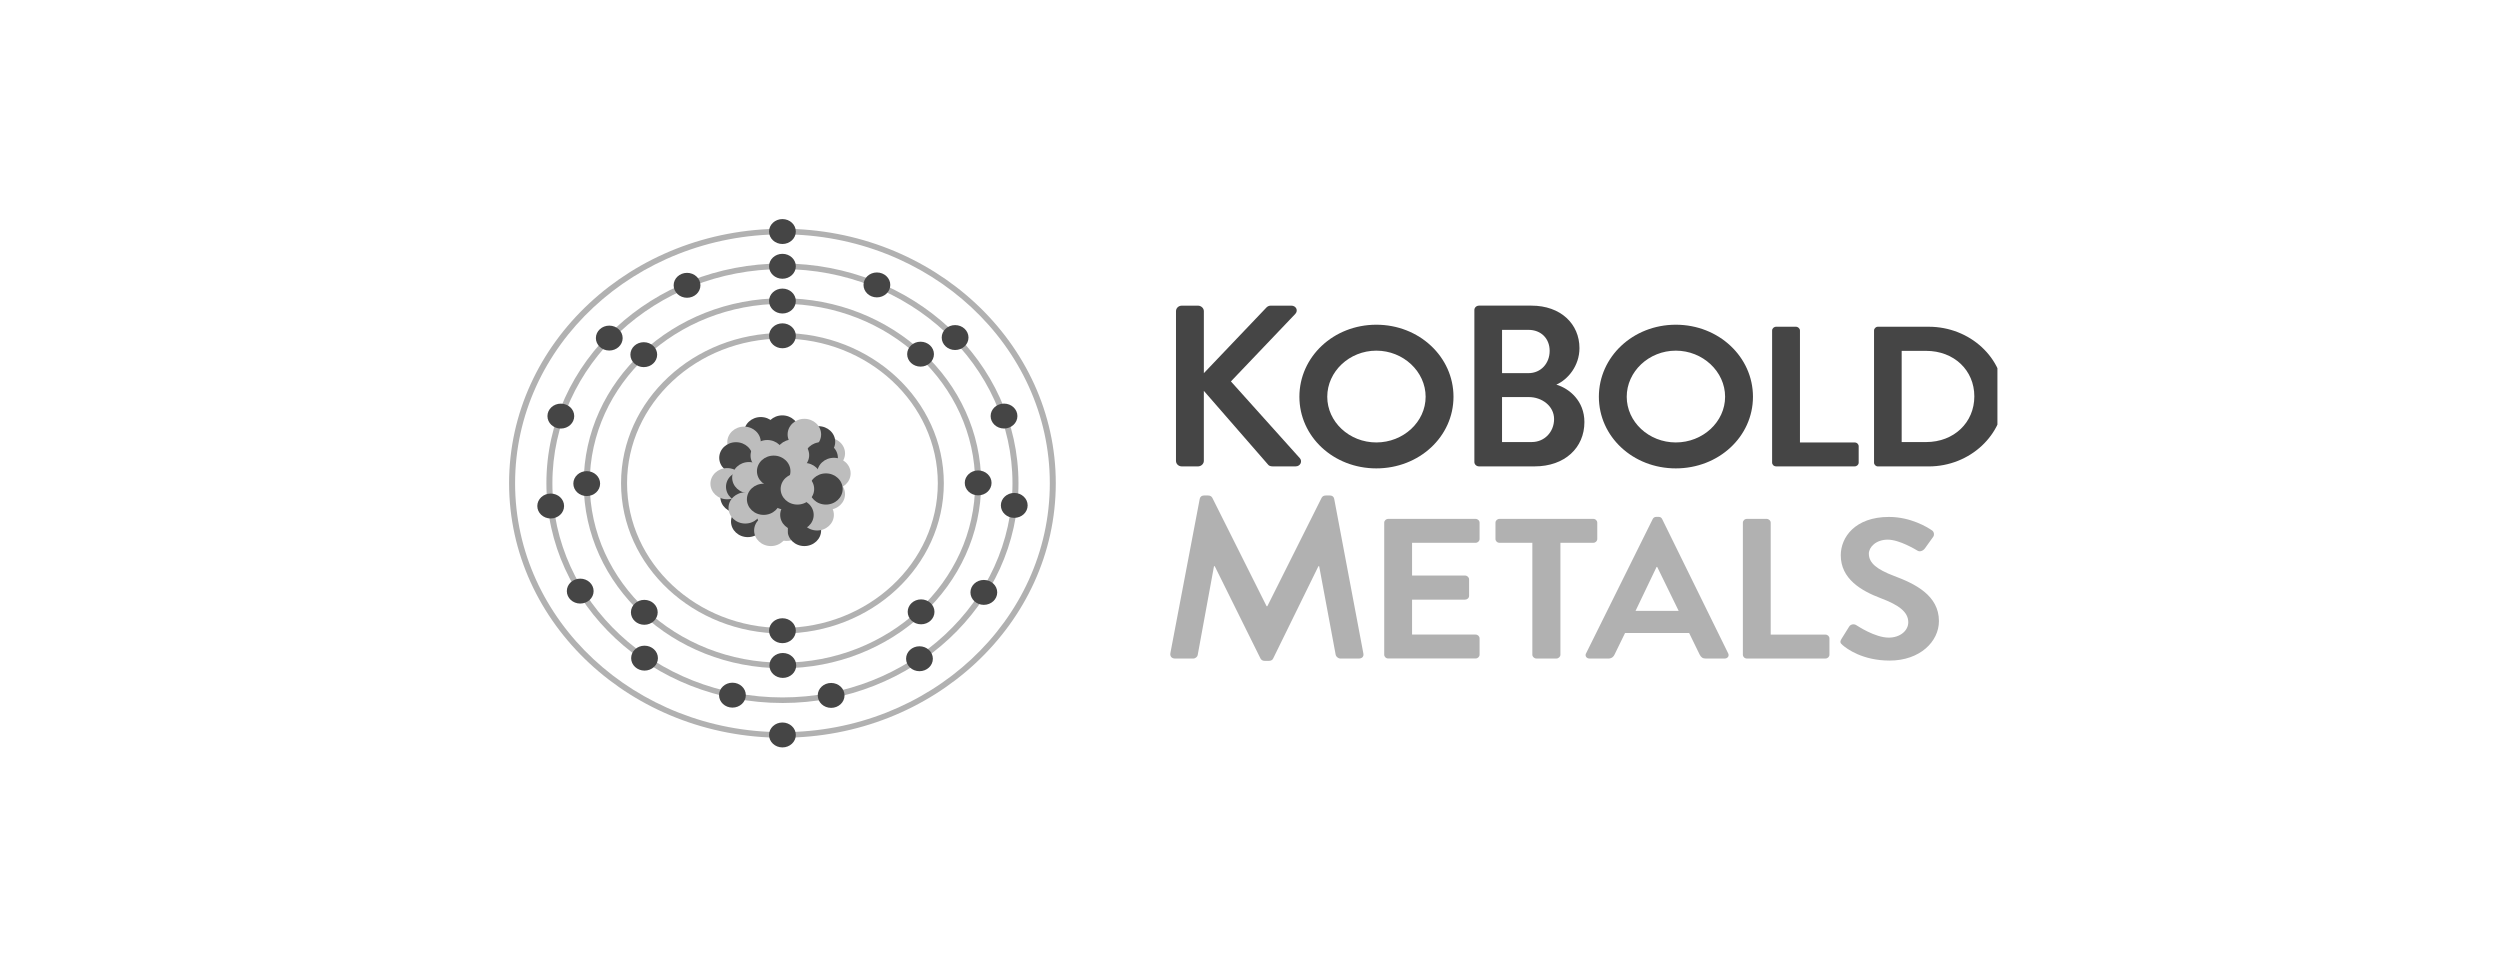 <svg fill="none" height="75" viewBox="0 0 194 75" width="194" xmlns="http://www.w3.org/2000/svg" xmlns:xlink="http://www.w3.org/1999/xlink"><clipPath id="a"><path d="m39 17h116v41h-116z"/></clipPath><g clip-path="url(#a)"><path d="m60.717 54.552c-10.101 0-18.317-7.649-18.317-17.053 0-9.404 8.218-17.052 18.317-17.052s18.317 7.649 18.317 17.053-8.217 17.053-18.317 17.053zm0-33.67c-9.844 0-17.851 7.454-17.851 16.619s8.007 16.619 17.851 16.619c9.844 0 17.851-7.454 17.851-16.619s-8.007-16.619-17.851-16.619z" fill="#b1b1b1"/><path d="m60.717 57.249c-11.696 0-21.212-8.859-21.212-19.75s9.516-19.748 21.212-19.748c11.696 0 21.212 8.859 21.212 19.748 0 10.889-9.516 19.748-21.212 19.748zm0-39.064c-11.439 0-20.746 8.664-20.746 19.314s9.307 19.316 20.747 19.316 20.747-8.664 20.747-19.316c0-10.651-9.308-19.314-20.749-19.314z" fill="#b1b1b1"/><path d="m60.717 51.855c-8.502 0-15.421-6.44-15.421-14.356s6.919-14.355 15.421-14.355 15.421 6.44 15.421 14.356c0 7.917-6.917 14.356-15.421 14.356zm0-28.278c-8.246 0-14.954 6.246-14.954 13.922s6.709 13.922 14.954 13.922 14.954-6.246 14.954-13.922-6.709-13.922-14.954-13.922z" fill="#b1b1b1"/><path d="m60.717 49.16c-6.906 0-12.524-5.23-12.524-11.659s5.617-11.659 12.524-11.659 12.524 5.23 12.524 11.659-5.617 11.659-12.524 11.659zm0-22.886c-6.649 0-12.057 5.036-12.057 11.225 0 6.189 5.41 11.227 12.057 11.227 6.647 0 12.057-5.036 12.057-11.227 0-6.191-5.41-11.225-12.057-11.225z" fill="#b1b1b1"/><g fill="#454545"><path d="m60.717 21.631c.574 0 1.039-.433 1.039-.967s-.465-.967-1.039-.967-1.039.433-1.039.967.465.967 1.039.967z"/><path d="m60.717 18.934c.574 0 1.039-.433 1.039-.967s-.465-.967-1.039-.967-1.039.433-1.039.967.465.967 1.039.967z"/><path d="m60.717 58c.574 0 1.039-.433 1.039-.967s-.465-.967-1.039-.967-1.039.433-1.039.967.465.967 1.039.967z"/><path d="m60.717 24.328c.574 0 1.039-.433 1.039-.967s-.465-.967-1.039-.967-1.039.433-1.039.967.465.967 1.039.967z"/><path d="m60.717 27.025c.574 0 1.039-.433 1.039-.967s-.465-.967-1.039-.967-1.039.433-1.039.967.465.967 1.039.967z"/><path d="m60.717 49.91c.574 0 1.039-.433 1.039-.967 0-.534-.465-.967-1.039-.967s-1.039.433-1.039.967c0 .534.465.967 1.039.967z"/><path d="m49.957 28.489c.574 0 1.039-.433 1.039-.967s-.465-.967-1.039-.967-1.039.433-1.039.967.465.967 1.039.967z"/><path d="m45.53 38.494c.574 0 1.039-.433 1.039-.967s-.465-.967-1.039-.967-1.039.433-1.039.967.465.967 1.039.967z"/><path d="m49.998 48.483c.574 0 1.039-.433 1.039-.967s-.465-.967-1.039-.967-1.039.433-1.039.967.465.967 1.039.967z"/><path d="m60.746 52.606c.574 0 1.039-.433 1.039-.967s-.465-.967-1.039-.967-1.039.433-1.039.967.465.967 1.039.967z"/><path d="m71.476 48.446c.574 0 1.039-.433 1.039-.967s-.465-.967-1.039-.967-1.039.433-1.039.967.465.967 1.039.967z"/><path d="m75.905 38.44c.574 0 1.039-.433 1.039-.967s-.465-.967-1.039-.967-1.039.433-1.039.967.465.967 1.039.967z"/><path d="m71.435 28.45c.574 0 1.039-.433 1.039-.967s-.465-.967-1.039-.967-1.039.433-1.039.967.465.967 1.039.967z"/><path d="m53.314 23.107c.574 0 1.039-.433 1.039-.967s-.465-.967-1.039-.967-1.039.433-1.039.967.465.967 1.039.967z"/><path d="m47.279 27.202c.574 0 1.039-.433 1.039-.967s-.465-.967-1.039-.967-1.039.433-1.039.967.465.967 1.039.967z"/><path d="m43.521 33.256c.574 0 1.039-.433 1.039-.967s-.465-.967-1.039-.967-1.039.433-1.039.967.465.967 1.039.967z"/><path d="m42.734 40.234c.574 0 1.039-.433 1.039-.967s-.465-.967-1.039-.967-1.039.433-1.039.967.465.967 1.039.967z"/><path d="m45.025 46.836c.574 0 1.039-.433 1.039-.967s-.465-.967-1.039-.967-1.039.433-1.039.967.465.967 1.039.967z"/><path d="m50.016 52.039c.574 0 1.039-.433 1.039-.967s-.465-.967-1.039-.967-1.039.433-1.039.967.465.967 1.039.967z"/><path d="m56.837 54.911c.574 0 1.039-.433 1.039-.967s-.465-.967-1.039-.967-1.039.433-1.039.967.465.967 1.039.967z"/><path d="m64.496 54.931c.574 0 1.039-.433 1.039-.967s-.465-.967-1.039-.967-1.039.433-1.039.967.465.967 1.039.967z"/><path d="m71.351 52.085c.574 0 1.039-.433 1.039-.967s-.465-.967-1.039-.967-1.039.433-1.039.967.465.967 1.039.967z"/><path d="m76.345 46.937c.574 0 1.039-.433 1.039-.967s-.465-.967-1.039-.967-1.039.433-1.039.967.465.967 1.039.967z"/><path d="m78.706 40.186c.574 0 1.039-.433 1.039-.967s-.465-.967-1.039-.967-1.039.433-1.039.967.465.967 1.039.967z"/><path d="m77.912 33.253c.574 0 1.039-.433 1.039-.967s-.465-.967-1.039-.967-1.039.433-1.039.967.465.967 1.039.967z"/><path d="m74.116 27.161c.574 0 1.039-.433 1.039-.967s-.465-.967-1.039-.967-1.039.433-1.039.967.465.967 1.039.967z"/><path d="m68.047 23.077c.574 0 1.039-.433 1.039-.967s-.465-.967-1.039-.967-1.039.433-1.039.967.465.967 1.039.967z"/></g><path d="m64.275 36.391c.718 0 1.3-.542 1.3-1.21s-.582-1.21-1.3-1.21-1.3.542-1.3 1.21.582 1.21 1.3 1.21z" fill="#bdbdbd"/><path d="m57.2 39.781c.718 0 1.3-.542 1.3-1.21s-.582-1.21-1.3-1.21c-.718 0-1.3.542-1.3 1.21s.582 1.21 1.3 1.21z" fill="#454545"/><path d="m61.048 41.975c.718 0 1.3-.542 1.3-1.21s-.582-1.21-1.3-1.21c-.718 0-1.3.542-1.3 1.21s.582 1.21 1.3 1.21z" fill="#bdbdbd"/><path d="m63.513 35.492c.718 0 1.3-.542 1.3-1.21s-.582-1.21-1.3-1.21c-.718 0-1.3.542-1.3 1.21s.582 1.21 1.3 1.21z" fill="#454545"/><path d="m58.686 36.53c.718 0 1.3-.542 1.3-1.21s-.582-1.21-1.3-1.21-1.3.542-1.3 1.21.582 1.21 1.3 1.21z" fill="#454545"/><path d="m59.037 34.783c.718 0 1.3-.542 1.3-1.21s-.582-1.21-1.3-1.21c-.718 0-1.3.542-1.3 1.21s.582 1.21 1.3 1.21z" fill="#454545"/><path d="m60.708 34.653c.718 0 1.3-.542 1.3-1.21s-.582-1.21-1.3-1.21c-.718 0-1.3.542-1.3 1.21s.582 1.21 1.3 1.21z" fill="#454545"/><path d="m62.419 34.92c.718 0 1.3-.542 1.3-1.21s-.582-1.21-1.3-1.21c-.718 0-1.3.542-1.3 1.21s.582 1.21 1.3 1.21z" fill="#bdbdbd"/><path d="m57.737 35.525c.718 0 1.3-.542 1.3-1.21s-.582-1.21-1.3-1.21c-.718 0-1.3.542-1.3 1.21s.582 1.21 1.3 1.21z" fill="#bdbdbd"/><path d="m57.112 36.735c.718 0 1.3-.542 1.3-1.21s-.582-1.21-1.3-1.21c-.718 0-1.3.542-1.3 1.21s.582 1.21 1.3 1.21z" fill="#454545"/><path d="m58.026 41.681c.718 0 1.3-.542 1.3-1.21s-.582-1.21-1.3-1.21-1.3.542-1.3 1.21.582 1.21 1.3 1.21z" fill="#454545"/><path d="m62.419 42.375c.718 0 1.3-.542 1.3-1.21s-.582-1.21-1.3-1.21c-.718 0-1.3.542-1.3 1.21s.582 1.21 1.3 1.21z" fill="#454545"/><path d="m63.719 36.735c.718 0 1.3-.542 1.3-1.21s-.582-1.21-1.3-1.21-1.3.542-1.3 1.21.582 1.21 1.3 1.21z" fill="#454545"/><path d="m56.429 38.745c.718 0 1.3-.542 1.3-1.21s-.582-1.21-1.3-1.21c-.718 0-1.3.542-1.3 1.21s.582 1.21 1.3 1.21z" fill="#bdbdbd"/><path d="m57.637 38.984c.718 0 1.3-.542 1.3-1.21s-.582-1.21-1.3-1.21c-.718 0-1.3.542-1.3 1.21s.582 1.21 1.3 1.21z" fill="#454545"/><g fill="#bdbdbd"><path d="m57.832 40.627c.718 0 1.3-.542 1.3-1.21s-.582-1.21-1.3-1.21-1.3.542-1.3 1.21.582 1.21 1.3 1.21z"/><path d="m59.986 41.024c.718 0 1.3-.542 1.3-1.21s-.582-1.21-1.3-1.21c-.718 0-1.3.542-1.3 1.21s.582 1.21 1.3 1.21z"/><path d="m59.82 42.375c.718 0 1.3-.542 1.3-1.21s-.582-1.21-1.3-1.21c-.718 0-1.3.542-1.3 1.21s.582 1.21 1.3 1.21z"/><path d="m63.409 41.165c.718 0 1.3-.542 1.3-1.21s-.582-1.21-1.3-1.21-1.3.542-1.3 1.21.582 1.21 1.3 1.21z"/><path d="m64.275 39.555c.718 0 1.3-.542 1.3-1.21s-.582-1.21-1.3-1.21-1.3.542-1.3 1.21.582 1.21 1.3 1.21z"/><path d="m64.709 37.945c.718 0 1.3-.542 1.3-1.21s-.582-1.21-1.3-1.21c-.718 0-1.3.542-1.3 1.21s.582 1.21 1.3 1.21z"/><path d="m61.492 36.53c.718 0 1.3-.542 1.3-1.21s-.582-1.21-1.3-1.21c-.718 0-1.3.542-1.3 1.21s.582 1.21 1.3 1.21z"/><path d="m59.542 36.565c.718 0 1.3-.542 1.3-1.21s-.582-1.21-1.3-1.21-1.3.542-1.3 1.21.582 1.21 1.3 1.21z"/><path d="m58.116 38.275c.718 0 1.3-.542 1.3-1.21s-.582-1.21-1.3-1.21c-.718 0-1.3.542-1.3 1.21s.582 1.21 1.3 1.21z"/><path d="m59.428 39.955c.718 0 1.3-.542 1.3-1.21s-.582-1.21-1.3-1.21-1.3.542-1.3 1.21.582 1.21 1.3 1.21z"/><path d="m61.15 40.765c.718 0 1.3-.542 1.3-1.21s-.582-1.21-1.3-1.21-1.3.542-1.3 1.21.582 1.21 1.3 1.21z"/><path d="m62.419 39.555c.718 0 1.3-.542 1.3-1.21s-.582-1.21-1.3-1.21c-.718 0-1.3.542-1.3 1.21s.582 1.21 1.3 1.21z"/><path d="m60.727 38.647c.718 0 1.3-.542 1.3-1.21s-.582-1.21-1.3-1.21c-.718 0-1.3.542-1.3 1.21s.582 1.21 1.3 1.21z"/><path d="m62.419 38.345c.718 0 1.3-.542 1.3-1.21s-.582-1.21-1.3-1.21c-.718 0-1.3.542-1.3 1.21s.582 1.21 1.3 1.21z"/></g><path d="m60.039 37.775c.718 0 1.3-.542 1.3-1.21s-.582-1.21-1.3-1.21-1.3.542-1.3 1.21.582 1.21 1.3 1.21z" fill="#454545"/><path d="m61.842 41.165c.718 0 1.3-.542 1.3-1.21s-.582-1.21-1.3-1.21-1.3.542-1.3 1.21.582 1.21 1.3 1.21z" fill="#454545"/><path d="m64.091 39.155c.718 0 1.3-.542 1.3-1.21s-.582-1.21-1.3-1.21-1.3.542-1.3 1.21.582 1.21 1.3 1.21z" fill="#454545"/><path d="m59.26 39.955c.718 0 1.3-.542 1.3-1.21s-.582-1.21-1.3-1.21c-.718 0-1.3.542-1.3 1.21s.582 1.21 1.3 1.21z" fill="#454545"/><path d="m60.931 39.545c.718 0 1.3-.542 1.3-1.21s-.582-1.21-1.3-1.21-1.3.542-1.3 1.21.582 1.21 1.3 1.21z" fill="#454545"/><path d="m61.879 39.155c.718 0 1.3-.542 1.3-1.21s-.582-1.21-1.3-1.21c-.718 0-1.3.542-1.3 1.21s.582 1.21 1.3 1.21z" fill="#bdbdbd"/><path d="m91.257 24.146c0-.231.192-.428.46-.428h1.242c.248 0 .46.197.46.428v4.812l4.823-5.061c.076-.089.192-.179.364-.179h1.602c.365 0 .555.374.307.641l-4.996 5.239 5.36 5.971c.192.231.039.623-.345.623h-1.775c-.192 0-.306-.07-.345-.125l-4.996-5.738v5.436c0 .231-.211.428-.46.428h-1.242c-.268 0-.46-.197-.46-.428z" fill="#454545"/><path d="m106.804 25.198c3.326 0 5.987 2.494 5.987 5.59 0 3.097-2.661 5.559-5.987 5.559-3.327 0-5.971-2.462-5.971-5.559 0-3.097 2.644-5.59 5.971-5.59zm0 9.136c2.095 0 3.825-1.595 3.825-3.546s-1.73-3.577-3.825-3.577c-2.096 0-3.809 1.626-3.809 3.577s1.713 3.546 3.809 3.546z" fill="#454545"/><path d="m114.411 24.056c0-.179.153-.339.365-.339h4.062c2.279 0 3.728 1.426 3.728 3.297 0 1.372-.895 2.441-1.794 2.833 1.014.303 2.178 1.266 2.178 2.905 0 1.997-1.527 3.439-3.862 3.439h-4.312c-.212 0-.365-.161-.365-.339zm4.196 4.9c.976 0 1.647-.767 1.647-1.728s-.669-1.631-1.647-1.631h-2.048v3.357h2.048zm.268 5.346c.958 0 1.722-.764 1.722-1.784 0-1.02-.958-1.705-1.953-1.705h-2.086v3.489h2.315z" fill="#454545"/><path d="m130.043 25.198c3.327 0 5.987 2.494 5.987 5.59 0 3.097-2.66 5.559-5.987 5.559-3.326 0-5.971-2.462-5.971-5.559 0-3.097 2.645-5.59 5.971-5.59zm0 9.136c2.096 0 3.825-1.595 3.825-3.546s-1.729-3.577-3.825-3.577c-2.095 0-3.809 1.626-3.809 3.577s1.714 3.546 3.809 3.546z" fill="#454545"/><path d="m137.516 25.648c0-.154.134-.293.316-.293h1.53c.167 0 .315.139.315.293v8.687h4.242c.183 0 .315.139.315.293v1.27c0 .154-.134.293-.315.293h-6.087c-.184 0-.316-.139-.316-.293z" fill="#454545"/><path d="m145.425 25.648c0-.154.134-.293.299-.293h3.943c3.21 0 5.837 2.431 5.837 5.404 0 2.972-2.627 5.435-5.837 5.435h-3.943c-.165 0-.299-.139-.299-.293zm4.041 8.656c2.163 0 3.742-1.518 3.742-3.546 0-2.028-1.579-3.531-3.742-3.531h-1.896v7.076h1.896z" fill="#454545"/><path d="m93.099 38.717c.019-.143.134-.267.345-.267h.306c.153 0 .268.07.326.179l4.212 8.412h.058l4.212-8.412c.059-.106.154-.179.326-.179h.307c.211 0 .325.124.345.267l2.259 11.976c.058.249-.095.41-.345.41h-1.432c-.172 0-.326-.143-.364-.267l-1.286-6.899h-.058l-3.506 7.149c-.039.107-.153.197-.326.197h-.345c-.173 0-.268-.089-.326-.197l-3.543-7.149h-.058l-1.266 6.899c-.019.125-.173.267-.345.267h-1.412c-.248 0-.402-.161-.364-.41l2.279-11.976z" fill="#b1b1b1"/><path d="m107.415 40.558c0-.154.134-.293.315-.293h6.769c.183 0 .316.139.316.293v1.271c0 .154-.134.293-.316.293h-4.923v2.539h4.108c.167 0 .317.139.317.293v1.285c0 .171-.15.293-.317.293h-4.108v2.71h4.923c.183 0 .316.139.316.293v1.27c0 .154-.134.293-.316.293h-6.769c-.183 0-.315-.139-.315-.293v-10.251z" fill="#b1b1b1"/><path d="m118.909 42.122h-2.545c-.183 0-.315-.139-.315-.293v-1.271c0-.154.134-.293.315-.293h7.269c.183 0 .315.139.315.293v1.271c0 .154-.133.293-.315.293h-2.544v8.687c0 .154-.15.293-.316.293h-1.546c-.167 0-.317-.139-.317-.293v-8.687z" fill="#b1b1b1"/><path d="m123.079 50.701 5.171-10.422c.05-.093.134-.171.284-.171h.165c.166 0 .233.077.284.171l5.123 10.422c.1.202-.034.403-.284.403h-1.447c-.25 0-.367-.093-.483-.31l-.815-1.672h-4.973l-.815 1.672c-.067.156-.217.31-.483.31h-1.447c-.25 0-.383-.202-.284-.403zm7.184-3.299-1.664-3.407h-.049l-1.631 3.407h3.342z" fill="#b1b1b1"/><path d="m135.247 40.558c0-.154.133-.293.315-.293h1.53c.166 0 .315.139.315.293v8.687h4.242c.183 0 .316.139.316.293v1.271c0 .154-.134.293-.316.293h-6.087c-.183 0-.315-.139-.315-.293z" fill="#b1b1b1"/><path d="m142.894 49.587.599-.961c.134-.216.416-.216.565-.108.083.046 1.43.961 2.512.961.864 0 1.512-.526 1.512-1.192 0-.79-.715-1.331-2.111-1.857-1.564-.589-3.128-1.518-3.128-3.344 0-1.379 1.097-2.972 3.742-2.972 1.696 0 2.994.805 3.327 1.038.167.093.216.356.1.511l-.632.882c-.134.185-.382.31-.583.185-.134-.077-1.396-.853-2.312-.853s-1.463.589-1.463 1.084c0 .728.614 1.223 1.963 1.734 1.613.603 3.476 1.502 3.476 3.5 0 1.595-1.481 3.066-3.825 3.066-2.095 0-3.326-.913-3.659-1.208-.149-.139-.232-.216-.083-.464z" fill="#b1b1b1"/></g></svg>